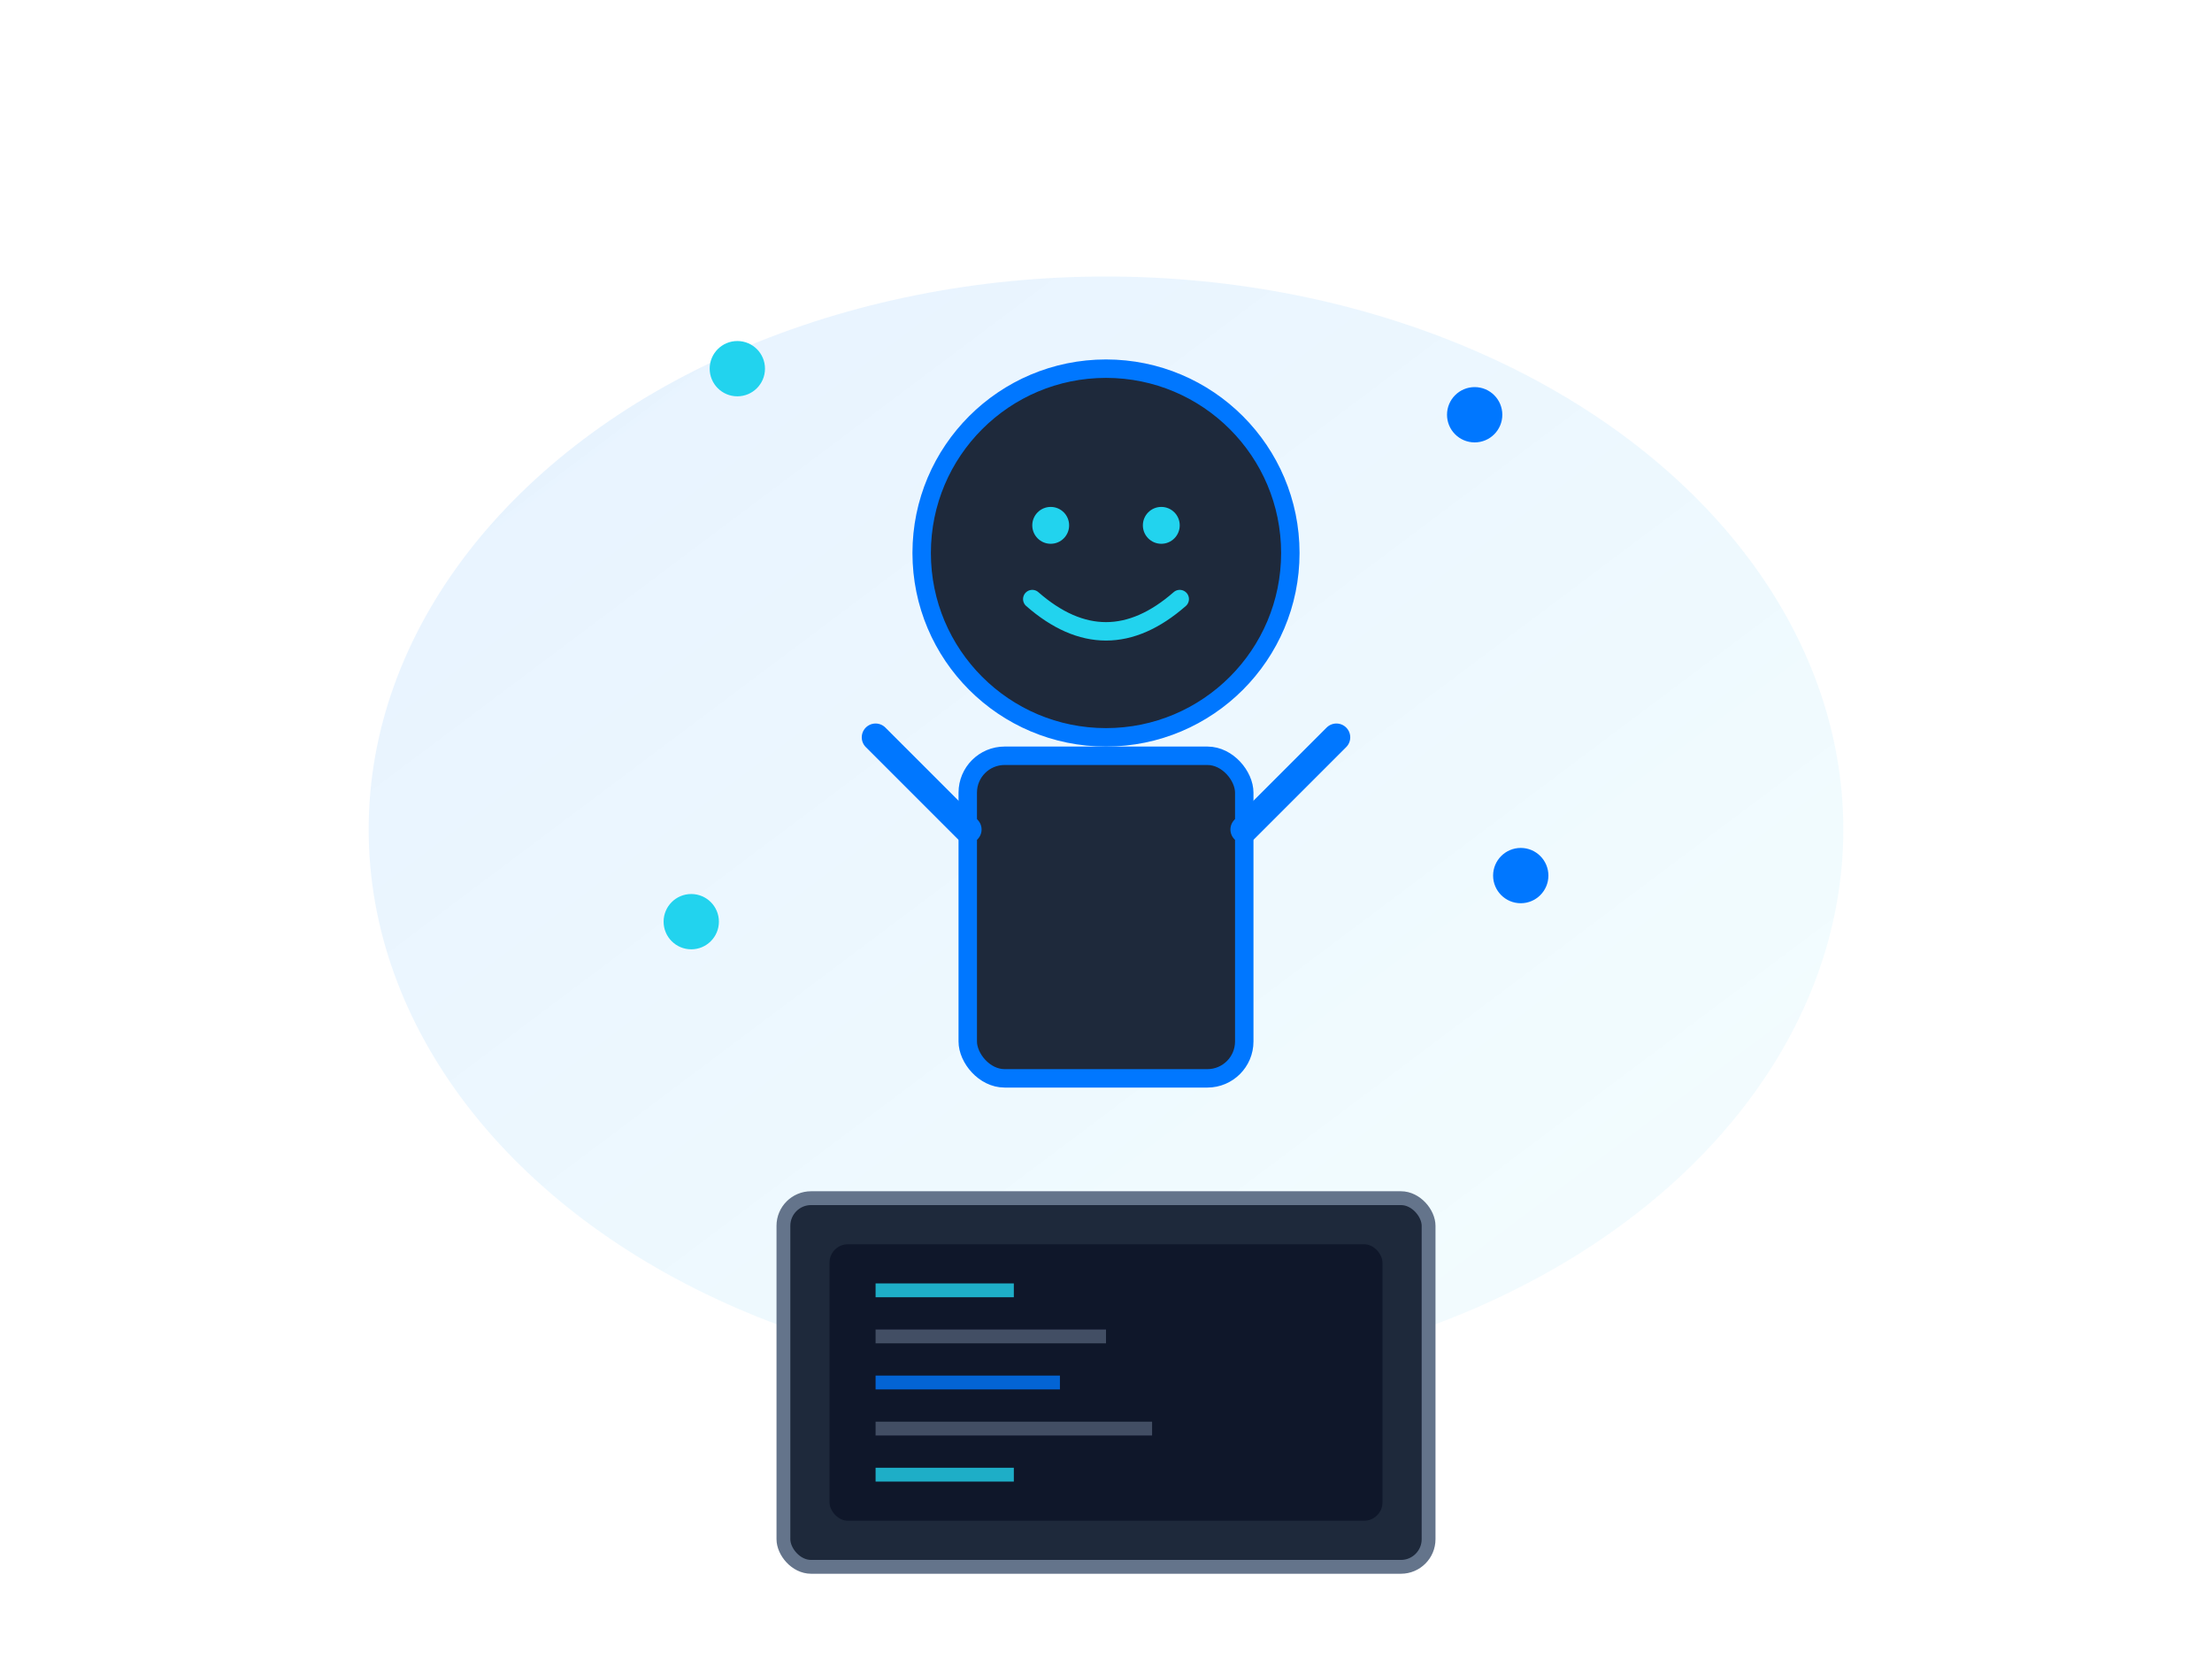 <?xml version="1.0" encoding="UTF-8"?>
<svg width="240" height="180" viewBox="0 0 240 180" fill="none" xmlns="http://www.w3.org/2000/svg">
  <defs>
    <linearGradient id="devGradient" x1="0%" y1="0%" x2="100%" y2="100%">
      <stop offset="0%" stop-color="#0077ff" stop-opacity="0.2"/>
      <stop offset="100%" stop-color="#22d3ee" stop-opacity="0.1"/>
    </linearGradient>
    <filter id="glow">
      <feGaussianBlur stdDeviation="3" result="coloredBlur"/>
      <feMerge>
        <feMergeNode in="coloredBlur"/>
        <feMergeNode in="SourceGraphic"/>
      </feMerge>
    </filter>
  </defs>
  
  <!-- Background glow -->
  <ellipse cx="120" cy="90" rx="80" ry="60" fill="url(#devGradient)" opacity="0.5"/>
  
  <!-- Developer figure -->
  <g transform="translate(120, 60)">
    <!-- Head -->
    <circle cx="0" cy="0" r="20" fill="#1e293b" stroke="#0077ff" stroke-width="2"/>
    <!-- Happy face -->
    <circle cx="-6" cy="-3" r="2" fill="#22d3ee"/>
    <circle cx="6" cy="-3" r="2" fill="#22d3ee"/>
    <path d="M-8 5 Q0 12, 8 5" stroke="#22d3ee" stroke-width="2" fill="none" stroke-linecap="round"/>
    
    <!-- Body -->
    <rect x="-15" y="22" width="30" height="35" rx="4" fill="#1e293b" stroke="#0077ff" stroke-width="2"/>
    
    <!-- Arms raised in victory -->
    <path d="M-15 30 L-25 20" stroke="#0077ff" stroke-width="3" stroke-linecap="round"/>
    <path d="M15 30 L25 20" stroke="#0077ff" stroke-width="3" stroke-linecap="round"/>
  </g>
  
  <!-- Laptop with code -->
  <g transform="translate(120, 130)">
    <rect x="-35" y="0" width="70" height="40" rx="3" fill="#1e293b" stroke="#64748b" stroke-width="1.5"/>
    <!-- Screen -->
    <rect x="-30" y="5" width="60" height="30" rx="2" fill="#0f172a"/>
    <!-- Code lines -->
    <line x1="-25" y1="10" x2="-10" y2="10" stroke="#22d3ee" stroke-width="1.5" opacity="0.8"/>
    <line x1="-25" y1="15" x2="0" y2="15" stroke="#64748b" stroke-width="1.5" opacity="0.6"/>
    <line x1="-25" y1="20" x2="-5" y2="20" stroke="#0077ff" stroke-width="1.5" opacity="0.8"/>
    <line x1="-25" y1="25" x2="5" y2="25" stroke="#64748b" stroke-width="1.5" opacity="0.6"/>
    <line x1="-25" y1="30" x2="-10" y2="30" stroke="#22d3ee" stroke-width="1.5" opacity="0.8"/>
  </g>
  
  <!-- Success sparkles -->
  <g filter="url(#glow)">
    <circle cx="80" cy="40" r="3" fill="#22d3ee">
      <animate attributeName="opacity" values="0;1;0" dur="2s" repeatCount="indefinite"/>
    </circle>
    <circle cx="160" cy="45" r="3" fill="#0077ff">
      <animate attributeName="opacity" values="0;1;0" dur="2s" begin="0.5s" repeatCount="indefinite"/>
    </circle>
    <circle cx="75" cy="100" r="3" fill="#22d3ee">
      <animate attributeName="opacity" values="0;1;0" dur="2s" begin="1s" repeatCount="indefinite"/>
    </circle>
    <circle cx="165" cy="95" r="3" fill="#0077ff">
      <animate attributeName="opacity" values="0;1;0" dur="2s" begin="1.5s" repeatCount="indefinite"/>
    </circle>
  </g>
  
</svg>